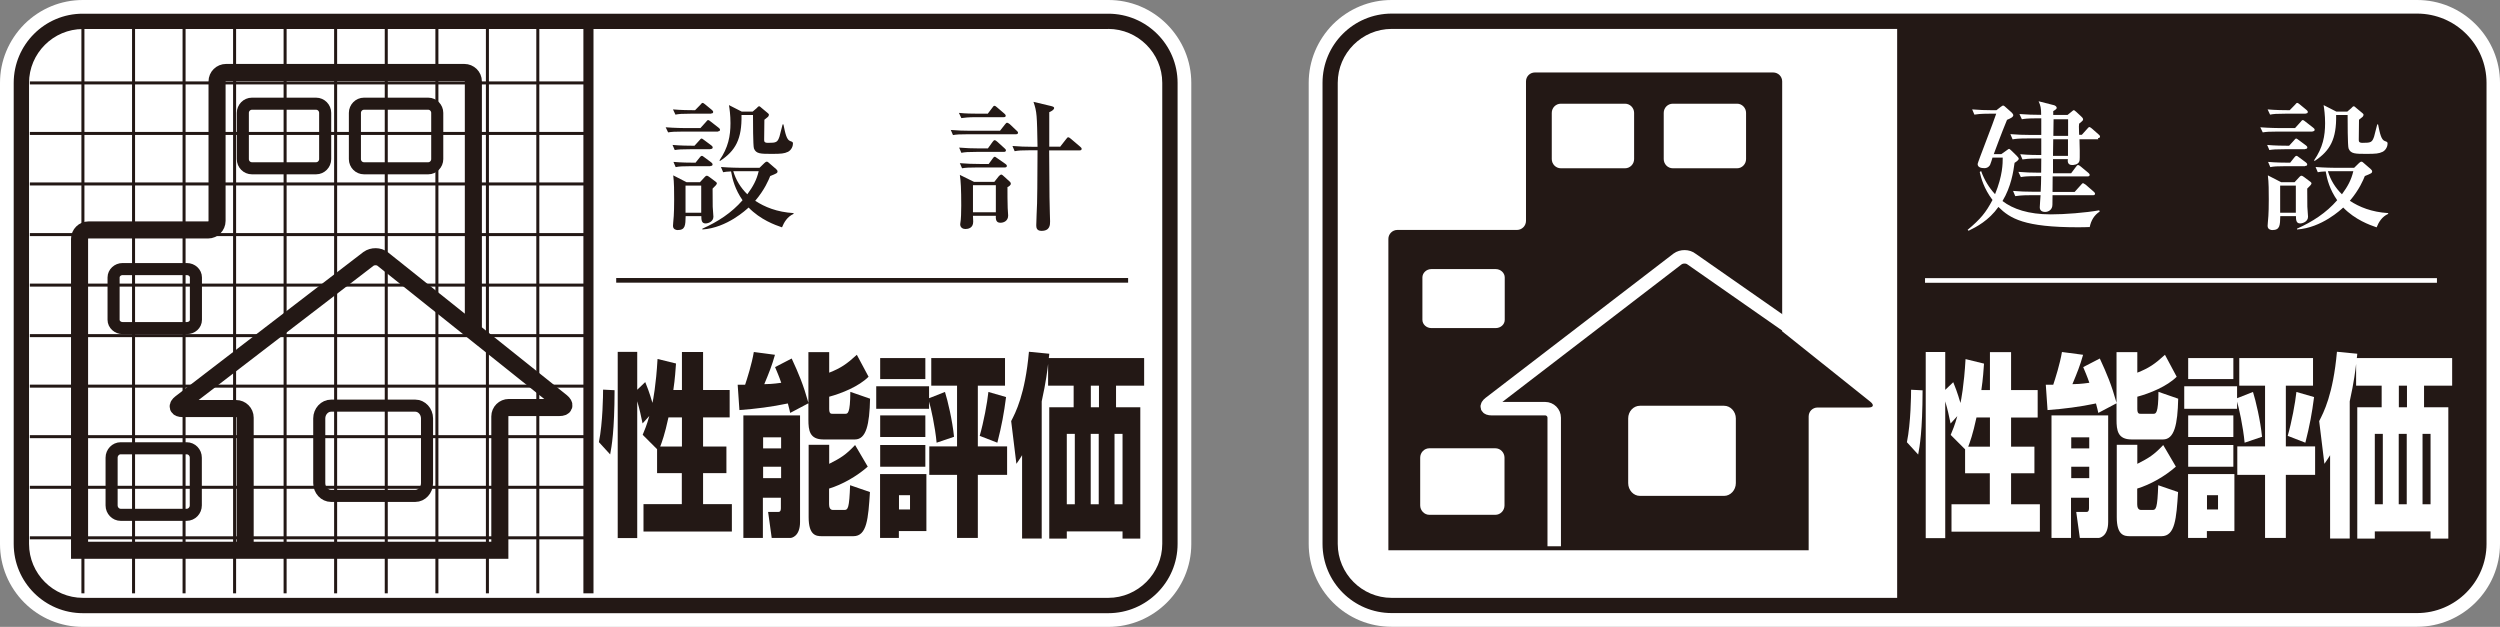 <?xml version="1.0" encoding="UTF-8"?> <svg xmlns="http://www.w3.org/2000/svg" id="_レイヤー_1" data-name="レイヤー 1" viewBox="0 0 215.27 53.98"><rect x="0" y="0" width="215.27" height="53.98" fill="#808080" stroke="none"/><defs><style> .cls-1 { stroke-width: 1.32px; } .cls-1, .cls-2, .cls-3, .cls-4, .cls-5, .cls-6, .cls-7, .cls-8, .cls-9 { fill: none; } .cls-1, .cls-2, .cls-3, .cls-5, .cls-6, .cls-7, .cls-9 { stroke: #231815; } .cls-2 { stroke-width: .87px; } .cls-3, .cls-4 { stroke-width: .4px; } .cls-4, .cls-8 { stroke: #fff; } .cls-5 { stroke-width: .26px; } .cls-6 { stroke-width: 1.04px; } .cls-7 { stroke-width: .26px; } .cls-8 { stroke-miterlimit: 10; stroke-width: 1.16px; } .cls-9 { stroke-width: 1.47px; } .cls-10 { fill: #231815; } .cls-10, .cls-11 { stroke-width: 0px; } .cls-11 { fill: #fff; } </style></defs><g><path class="cls-1" d="m100.09,46.84c0,2.56-2.11,4.65-4.65,4.65H7.14c-2.56,0-4.64-2.09-4.64-4.65V7.14c0-2.55,2.09-4.64,4.64-4.64h88.29c2.55,0,4.65,2.09,4.65,4.64v39.7Z"></path><path class="cls-11" d="m7.14,0c-1.9,0-3.69.74-5.05,2.09C.75,3.45,0,5.23,0,7.14v39.7c0,1.9.75,3.7,2.09,5.05,1.35,1.35,3.15,2.09,5.05,2.09h88.29c3.93,0,7.15-3.2,7.15-7.14V7.14c0-1.9-.75-3.69-2.1-5.05-1.35-1.35-3.14-2.09-5.04-2.09H7.14Z"></path><path class="cls-11" d="m100.09,46.84c0,2.56-2.11,4.65-4.65,4.65H7.14c-2.56,0-4.64-2.09-4.64-4.65V7.14c0-2.55,2.09-4.64,4.64-4.64h88.29c2.55,0,4.65,2.09,4.65,4.64v39.7Z"></path><path class="cls-10" d="m95.43,2.49c2.55,0,4.65,2.09,4.65,4.64v39.7c0,2.56-2.11,4.65-4.65,4.65H7.14c-2.56,0-4.64-2.09-4.64-4.65V7.14c0-2.55,2.09-4.64,4.64-4.64h88.29m0-1.32H7.14C3.85,1.17,1.18,3.85,1.18,7.14v39.7c0,3.29,2.67,5.96,5.96,5.96h88.29c3.29,0,5.97-2.68,5.97-5.96V7.14c0-3.29-2.68-5.96-5.97-5.96h0Z"></path><line class="cls-3" x1="53.06" y1="24.14" x2="97.14" y2="24.14"></line><line class="cls-5" x1="7.14" y1="2.49" x2="7.14" y2="51.09"></line><line class="cls-5" x1="11.5" y1="2.49" x2="11.5" y2="51.09"></line><line class="cls-5" x1="15.85" y1="2.49" x2="15.85" y2="51.09"></line><line class="cls-5" x1="20.2" y1="2.49" x2="20.2" y2="51.09"></line><line class="cls-5" x1="24.55" y1="2.49" x2="24.55" y2="51.09"></line><line class="cls-5" x1="28.9" y1="2.49" x2="28.9" y2="51.09"></line><line class="cls-5" x1="33.26" y1="2.49" x2="33.26" y2="51.09"></line><line class="cls-5" x1="37.62" y1="2.49" x2="37.62" y2="51.09"></line><line class="cls-5" x1="41.97" y1="2.49" x2="41.97" y2="51.09"></line><line class="cls-5" x1="46.31" y1="2.49" x2="46.31" y2="51.09"></line><line class="cls-2" x1="50.67" y1="2.49" x2="50.67" y2="51.09"></line><line class="cls-7" x1="2.57" y1="46.31" x2="50.67" y2="46.31"></line><line class="cls-7" x1="2.57" y1="41.96" x2="50.67" y2="41.96"></line><line class="cls-7" x1="2.57" y1="37.6" x2="50.67" y2="37.6"></line><line class="cls-7" x1="2.57" y1="33.25" x2="50.67" y2="33.25"></line><line class="cls-7" x1="2.57" y1="28.9" x2="50.67" y2="28.9"></line><line class="cls-7" x1="2.57" y1="24.55" x2="50.67" y2="24.55"></line><line class="cls-7" x1="2.57" y1="20.2" x2="50.67" y2="20.2"></line><line class="cls-7" x1="2.57" y1="15.84" x2="50.67" y2="15.84"></line><line class="cls-7" x1="2.57" y1="11.49" x2="50.67" y2="11.49"></line><line class="cls-7" x1="2.57" y1="7.14" x2="50.67" y2="7.14"></line><path class="cls-6" d="m28,13.7c0,.43-.35.79-.78.79h-5.53c-.43,0-.78-.35-.78-.79v-3.98c0-.43.35-.79.78-.79h5.53c.43,0,.78.36.78.79v3.98Z"></path><path class="cls-6" d="m16.87,27.54c0,.4-.35.71-.78.71h-5.54c-.41,0-.77-.32-.77-.71v-3.65c0-.39.35-.72.77-.72h5.54c.43,0,.78.33.78.72v3.65Z"></path><path class="cls-6" d="m16.86,43.52c0,.44-.35.81-.79.81h-5.68c-.43,0-.78-.37-.78-.81v-4.11c0-.44.35-.81.78-.81h5.68c.44,0,.79.36.79.81v4.11Z"></path><path class="cls-6" d="m36.77,41.6c0,.6-.46,1.1-1.01,1.1h-7.25c-.56,0-1.02-.5-1.02-1.1v-5.57c0-.6.46-1.1,1.02-1.1h7.25c.55,0,1.01.5,1.01,1.1v5.57Z"></path><path class="cls-6" d="m37.65,13.7c0,.43-.35.79-.77.79h-5.54c-.43,0-.78-.35-.78-.79v-3.98c0-.43.35-.79.78-.79h5.54c.42,0,.77.36.77.79v3.98Z"></path><path class="cls-9" d="m40.76,28.69V7.01c0-.43-.35-.77-.78-.77h-20.51c-.43,0-.78.34-.78.77v12.01c0,.43-.35.78-.77.78H7.62c-.42,0-.77.35-.77.77v26.81h36.19v-11.52c0-.43.35-.77.77-.77h4.37c.43,0,.5-.22.17-.49l-15.39-12.29c-.34-.27-.88-.27-1.23-.02l-16.18,12.42c-.33.26-.26.47.17.47h4.61c.43,0,.78.35.78.78v11.07"></path><g><path class="cls-10" d="m61.82,11.33h-2.98c-.75,0-1,.02-1.31.07l-.21-.44c.74.06,1.6.07,1.73.07h1.26l.48-.53c.07-.07.11-.16.18-.16.08,0,.15.07.23.13l.68.53c.07.05.12.11.12.18,0,.11-.11.13-.18.13Zm-.65,1.52h-1.76c-.74,0-1,.02-1.31.07l-.19-.44c.66.06,1.4.07,1.89.07l.42-.46c.06-.06.12-.16.18-.16.07,0,.13.06.23.13l.62.46c.06.04.12.11.12.18,0,.11-.11.13-.19.13Zm.06-3.06h-1.76c-.75,0-1,.02-1.31.08l-.21-.45c.66.06,1.39.07,1.9.07l.46-.47c.06-.06.12-.16.18-.16.08,0,.13.06.23.13l.57.47c.06.05.12.11.12.18,0,.12-.1.13-.18.13Zm.13,6.45c0,1.1,0,1.23.01,1.56.01.13.06.74.06.86,0,.44-.47.58-.68.58-.35,0-.36-.33-.36-.63h-1.35c-.02.79-.02,1.2-.69,1.2-.1,0-.4-.04-.4-.36,0-.07.01-.22.02-.3.08-.67.08-1.68.08-1.98,0-.63,0-1.49-.08-2.07l1.15.59h1.15l.36-.39c.05-.06.15-.17.23-.17s.18.08.25.13l.52.39s.1.08.1.13c0,.1-.13.23-.37.46Zm-.19-1.93h-1.68c-.74,0-1,.02-1.31.08l-.19-.45c.66.06,1.39.07,1.9.07l.36-.45c.06-.07.11-.14.19-.14.06,0,.12.06.22.13l.58.43c.06.05.12.11.12.18,0,.12-.11.13-.19.13Zm-.79,1.67h-1.35v2.34h1.35v-2.34Zm6.94,3.59c-.57-.19-1.84-.65-2.86-1.7-.18.16-1.85,1.75-3.98,1.89v-.07c1.31-.58,2.53-1.37,3.46-2.45-.64-.92-.87-1.78-.99-2.48-.34.01-.53.04-.68.07l-.19-.45c.74.06,1.58.07,1.72.07h1.6l.42-.41c.06-.05.13-.12.21-.12s.15.08.21.13l.59.51c.06.06.12.12.12.19,0,.16-.07.18-.63.41-.13.33-.48,1.18-1.29,2.13.81.53,1.86.97,3.3,1.06v.07c-.54.24-.82.73-.99,1.15Zm.51-6.49c-.29.14-.56.17-1.35.17-.99,0-1.38,0-1.56-.47-.08-.23-.08-2.38-.08-2.77v-.11s-.99,0-.99,0c.04,2.07-.51,3.08-1.85,3.96l-.05-.05c.76-1.1.95-2.1.95-3.21,0-.69-.08-1.25-.13-1.55l1.1.56h.94l.35-.3c.06-.06.13-.16.21-.16.05,0,.13.07.18.12l.54.45c.06.05.12.1.12.16s-.04.15-.08.18c-.07.06-.23.19-.31.25-.01.35-.02,1.32-.02,1.7,0,.16,0,.29.33.29.71,0,.82-.04.99-.54.05-.17.23-.91.27-1.05h.07c.16.81.28,1.32.57,1.43.23.08.25.1.25.24,0,.19-.12.54-.44.7Zm-4.25,1.66h-.44c.23.77.64,1.43,1.21,1.99.5-.68.8-1.23.98-1.99h-1.75Z"></path><path class="cls-10" d="m86.1,11.27l.44-.56c.1-.12.12-.14.18-.14.08,0,.19.1.23.12l.59.56c.07.06.12.11.12.18,0,.11-.1.13-.18.13h-4.11c-.74,0-1,.02-1.31.07l-.19-.44c.57.05,1.15.07,1.72.07h2.51Zm-1.06-1.46l.41-.54c.07-.1.11-.16.18-.16s.15.07.22.13l.63.54c.07.07.12.11.12.19,0,.11-.1.12-.18.12h-2.33c-.74,0-1,.04-1.31.08l-.21-.45c.58.06,1.15.07,1.73.07h.74Zm.01,2.99l.41-.57c.08-.11.13-.16.19-.16.07,0,.18.1.22.13l.63.57c.06.05.12.11.12.18,0,.11-.11.13-.19.13h-2.34c-.74,0-1,.02-1.31.08l-.19-.45c.57.05,1.15.07,1.72.07h.75Zm.07,1.34l.35-.48c.08-.12.13-.16.18-.16s.06.01.23.13l.69.48c.06.04.13.1.13.18,0,.11-.11.13-.18.13h-2.37c-.74,0-1,.02-1.31.07l-.19-.44c.57.05,1.14.07,1.72.07h.75Zm.5,1.52l.37-.47c.05-.06.16-.16.23-.16.06,0,.18.11.23.16l.53.48s.06.07.06.17c0,.07-.15.23-.29.27,0,.64,0,1.18.02,1.8,0,.11.04.56.04.65,0,.47-.39.62-.65.62-.23,0-.45-.07-.41-.6h-1.97c0,.08.02.43.02.51,0,.57-.46.63-.68.63-.18,0-.44-.1-.44-.41,0-.06.04-.34.05-.39.01-.12.04-.47.04-1.2,0-1.44-.04-2.15-.12-2.66l1.22.6h1.74Zm-1.84.29v2.33h1.97v-2.33h-1.97Zm7.48-3.28l.54-.69c.1-.12.12-.16.18-.16.05,0,.1.02.23.13l.81.69c.06.05.12.11.12.18,0,.11-.1.13-.18.13h-2.62c.02,4.22.04,4.69.06,5.41.02.52.02.58.02.7,0,.29,0,.82-.74.82-.42,0-.45-.29-.45-.48,0-.3.06-1.63.07-1.9.02-.75.02-1.14.04-4.56h-.66c-.74,0-1,.02-1.31.08l-.19-.45c.57.05,1.15.07,1.72.07h.44c-.05-2.74-.05-2.99-.35-3.87l1.51.36c.21.05.27.1.27.17,0,.16-.27.3-.42.36v2.97h.92Z"></path></g><g><path class="cls-10" d="m52.92,33.59c-.01,3.56-.25,4.83-.38,5.54l-.97-1.06c.34-1.67.36-4.1.36-4.52l1,.05Zm3.67,5.1l-1.25-1.25c.15-.37.36-.84.57-1.62l-.58.64c-.14-.67-.24-1.16-.46-1.91v11.78h-1.68v-16.03h1.68v3.26l.69-.66c.38.91.57,1.64.62,1.79.05-.2.31-1.5.44-3.78l1.59.39c-.04.52-.08,1.28-.23,2.28h.74v-3.27h1.82v3.27h2.29v2.36h-2.29v2.51h2.01v2.29h-2.01v2.67h2.48v2.36h-7.61v-2.36h3.3v-2.67h-2.13v-2.06Zm2.13-.24v-2.51h-1.16c-.32,1.49-.57,2.14-.71,2.51h1.88Z"></path><path class="cls-10" d="m68.04,35.55c-.06-.24-.08-.39-.2-.81-1.38.29-2.78.47-4.17.57l-.15-2.18h.64c.17-.51.58-1.79.75-2.82l1.82.24c-.26.93-.5,1.52-.92,2.53.25,0,.78-.02,1.46-.12-.2-.59-.36-.93-.53-1.35l1.43-.74c.61,1.32,1,2.24,1.45,3.85l-1.57.83Zm-4.01.22h4.86v9.18c0,1.25-.74,1.37-.81,1.37h-1.63l-.31-2.24h.9c.19,0,.2-.22.2-.34v-.88h-1.55v3.46h-1.68v-10.55Zm1.68,1.89v.95h1.55v-.95h-1.55Zm0,2.53v.98h1.55v-.98h-1.55Zm5.69-9.87v1.77c.99-.39,1.51-.74,2.38-1.54l1.01,1.89c-.83.83-2.31,1.43-3.39,1.72v1.05c0,.42.15.42.3.42h1.08c.21,0,.43,0,.44-1.89l1.7.59c-.05,2.23-.33,3.51-1.31,3.51h-2.7c-1.2,0-1.3-.78-1.3-1.7v-5.82h1.78Zm-1.76,7.98h1.76v1.64c1.01-.51,1.45-.79,2.23-1.62l1.09,1.86c-.95.84-2.21,1.55-3.33,1.89v1.35c0,.24.07.49.33.49h.99c.3,0,.42-.13.49-2.13l1.71.59c-.15,2.28-.25,3.8-1.43,3.8h-2.71c-.5,0-1.14-.07-1.14-1.64v-6.23Z"></path><path class="cls-10" d="m80.65,38.12c-.13-1.4-.5-3.04-.65-3.54v.62h-4.55v-1.94h4.55v1.03l1.37-.54c.24.76.64,2.46.78,3.86l-1.5.51Zm-4.86-7.29h3.89v1.81h-3.89v-1.81Zm0,4.94h3.89v1.86h-3.89v-1.86Zm0,2.55h3.89v1.87h-3.89v-1.87Zm0,2.5h3.98v4.91h-2.37v.59h-1.62v-5.5Zm1.62,1.82v1.23h.95v-1.23h-.95Zm2.77-11.81h6.36v2.38h-2.34v5.23h2.52v2.45h-2.52v5.43h-1.79v-5.43h-2.39v-2.45h2.39v-5.23h-2.22v-2.38Zm6.45,3.36c-.18,1.4-.37,2.43-.75,3.93l-1.52-.59c.34-1.17.65-2.84.75-3.78l1.52.44Z"></path><path class="cls-10" d="m88.02,39.18c-.13.22-.24.39-.5.76l-.45-3.68c.38-.74,1.2-2.28,1.53-5.97l1.75.17c-.02.22-.02.27-.04.37h8.21v2.38h-2.42v1.86h2.09v11.31h-1.53v-.62h-4.8v.62h-1.51v-11.31h2.1v-1.86h-2.2v-1.87c-.05.46-.18,1.55-.55,3.22v11.81h-1.69v-7.19Zm3.84-1.82v6.06h.69v-6.06h-.69Zm2.06,0v6.06h.69v-6.06h-.69Zm.01-4.15v1.86h.7v-1.86h-.7Zm2.04,4.15v6.06h.69v-6.06h-.69Z"></path></g></g><g><path class="cls-1" d="m212.78,46.84c0,2.55-2.11,4.65-4.66,4.65h-88.29c-2.56,0-4.64-2.09-4.64-4.65V7.13c0-2.55,2.09-4.64,4.64-4.64h88.29c2.55,0,4.66,2.09,4.66,4.64v39.7Z"></path><path class="cls-11" d="m119.83,0c-1.9,0-3.69.74-5.05,2.09-1.34,1.36-2.09,3.15-2.09,5.04v39.7c0,1.9.75,3.7,2.09,5.05,1.35,1.35,3.15,2.09,5.05,2.09h88.29c3.93,0,7.15-3.2,7.15-7.14V7.13c0-1.9-.75-3.69-2.1-5.04-1.35-1.35-3.14-2.09-5.04-2.09h-88.29Z"></path><path class="cls-11" d="m212.78,46.84c0,2.55-2.11,4.65-4.66,4.65h-88.29c-2.56,0-4.64-2.09-4.64-4.65V7.13c0-2.55,2.09-4.64,4.64-4.64h88.29c2.55,0,4.66,2.09,4.66,4.64v39.7Z"></path><g><path class="cls-10" d="m119.83,52.14c-2.92,0-5.3-2.38-5.3-5.31V7.13c0-2.92,2.38-5.3,5.3-5.3h88.29c2.93,0,5.32,2.38,5.32,5.3v39.7c0,2.93-2.39,5.31-5.32,5.31h-88.29Z"></path><path class="cls-10" d="m208.13,2.49c2.55,0,4.66,2.09,4.66,4.64v39.7c0,2.55-2.11,4.65-4.66,4.65h-88.29c-2.56,0-4.64-2.09-4.64-4.65V7.13c0-2.55,2.09-4.64,4.64-4.64h88.29m0-1.32h-88.29c-3.29,0-5.96,2.67-5.96,5.96v39.7c0,3.29,2.67,5.96,5.96,5.96h88.29c3.29,0,5.98-2.68,5.98-5.96V7.13c0-3.29-2.68-5.96-5.98-5.96h0Z"></path></g><line class="cls-2" x1="163.37" y1="2.49" x2="163.37" y2="51.09"></line><path class="cls-11" d="m119.83,51.48c-2.56,0-4.64-2.09-4.64-4.65V7.13c0-2.55,2.09-4.64,4.64-4.64h43.53v48.99h-43.53Z"></path><g><path class="cls-10" d="m153.46,28.69V7.01c0-.43-.35-.77-.78-.77h-20.51c-.43,0-.77.34-.77.77v12.01c0,.43-.35.78-.78.78h-10.3c-.42,0-.77.35-.77.77v26.81h36.19v-11.52c0-.43.34-.77.77-.77h4.38c.43,0,.5-.22.17-.49l-15.39-12.29c-.33-.27-.88-.27-1.22-.02l-16.18,12.42c-.33.26-.26.47.17.47h4.61c.43,0,.78.35.78.78v11.07"></path><path class="cls-11" d="m140.71,13.7c0,.43-.35.79-.78.79h-5.53c-.43,0-.78-.36-.78-.79v-3.98c0-.44.35-.79.78-.79h5.53c.43,0,.78.36.78.79v3.98Z"></path><path class="cls-11" d="m129.57,27.54c0,.4-.35.71-.78.71h-5.54c-.42,0-.77-.32-.77-.71v-3.65c0-.39.35-.72.77-.72h5.54c.43,0,.78.33.78.72v3.65Z"></path><path class="cls-11" d="m129.55,43.52c0,.44-.35.81-.79.81h-5.68c-.44,0-.79-.38-.79-.81v-4.11c0-.44.35-.81.79-.81h5.68c.44,0,.79.37.79.81v4.11Z"></path><path class="cls-11" d="m149.47,41.6c0,.6-.46,1.1-1.01,1.1h-7.25c-.56,0-1.01-.5-1.01-1.1v-5.57c0-.6.45-1.09,1.01-1.09h7.25c.55,0,1.01.5,1.01,1.09v5.57Z"></path><path class="cls-11" d="m150.35,13.7c0,.43-.35.79-.77.79h-5.54c-.43,0-.78-.36-.78-.79v-3.98c0-.44.35-.79.78-.79h5.54c.42,0,.77.36.77.79v3.98Z"></path><path class="cls-8" d="m155.93,29.48l-10.26-7.16c-.33-.27-.88-.27-1.22-.02l-16.18,12.42c-.33.26-.26.47.17.47h4.61c.43,0,.78.35.78.78v11.07"></path></g><g><path class="cls-11" d="m179.92,19.55c-.25.01-.54.02-.99.02-4.62,0-5.84-.75-6.85-1.75-.83,1.17-1.89,1.72-2.57,2.05l-.08-.08c1.11-.93,1.56-1.47,2.14-2.57-.75-1-.98-1.88-1.1-2.41l.12-.08c.27.74.66,1.41,1.2,1.99.66-1.61.66-2.65.66-3.15h-.88c-.02.08-.16.53-.21.63-.02.04-.16.28-.48.28-.28,0-.59-.06-.59-.36,0-.12,1.38-3.63,1.6-4.33h-.57c-.83,0-1.08.05-1.31.08l-.19-.45c.57.05,1.15.07,1.72.07h.37l.36-.28c.16-.12.18-.12.22-.12.05,0,.16.08.19.12l.53.47s.15.15.15.23c0,.17-.21.27-.54.41-.46,1.1-1.09,2.82-1.14,2.95h.65l.44-.31c.12-.08.18-.14.23-.14.04,0,.18.13.22.17l.42.41c.12.12.19.21.19.27,0,.12-.24.28-.36.35-.1.75-.3,2.07-1.04,3.29.89.69,2.24,1.15,4.16,1.15,1.21,0,2.99-.14,4.17-.35l.04.11c-.47.3-.75.77-.86,1.34Zm.76-7.56h-1.62c.01.27.05,1.7,0,1.87-.1.35-.57.35-.63.35-.42,0-.39-.35-.37-.51h-1.28v1.22s1.56,0,1.56,0l.42-.56c.07-.1.11-.15.18-.15.05,0,.1.02.23.13l.65.54s.12.1.12.18c0,.12-.12.13-.19.13h-3c0,.19-.01,1.14-.01,1.34h1.9l.54-.6q.13-.16.18-.16s.11.04.23.13l.69.6c.06.06.12.11.12.18,0,.13-.12.13-.18.13h-3.48c-.01.16-.01.56-.01.82,0,.45-.37.62-.62.62-.28,0-.47-.12-.47-.4,0-.16.06-.87.07-1.04h-.87c-.83,0-1.06.05-1.31.08l-.19-.45c.57.05,1.15.07,1.72.07h.66c.02-.52.04-.83.04-1.34h-.44c-.85,0-1.08.04-1.31.08l-.21-.45c.58.05,1.15.07,1.73.07h.23c0-.27.01-.58.01-1.22h-.31c-.83,0-1.06.05-1.31.08l-.19-.45c.73.07,1.46.07,1.81.07v-1.43h-1.16c-.83,0-1.06.04-1.31.08l-.19-.45c.57.05,1.15.07,1.72.07h.94v-1.43h-.36c-.85,0-1.08.04-1.31.08l-.21-.45c.63.05,1.27.07,1.87.07,0-.59-.05-.8-.22-1.17l1.33.34c.08.02.23.11.23.23s-.24.24-.3.28v.33h1.23l.37-.3c.06-.05.12-.11.17-.11.04,0,.06.01.21.14l.41.38c.06.05.18.17.18.25,0,.11-.01.12-.34.39-.01.13-.02.18-.02.25,0,.1.02.6.02.71h.23l.46-.51q.13-.16.18-.16c.07,0,.17.08.23.13l.58.51c.06.05.12.11.12.18,0,.12-.11.13-.18.13Zm-2.61,0h-1.27l-.02,1.43h1.29v-1.43Zm0-1.72h-1.24l-.02,1.43h1.27v-1.43Z"></path><path class="cls-11" d="m199.13,11.33h-2.98c-.75,0-1,.02-1.31.07l-.21-.44c.74.06,1.6.07,1.73.07h1.26l.48-.53c.07-.07.11-.16.18-.16.08,0,.15.07.23.13l.68.53c.07.05.12.11.12.18,0,.11-.11.13-.18.13Zm-.65,1.52h-1.76c-.74,0-1,.02-1.31.07l-.19-.44c.66.06,1.4.07,1.89.07l.42-.46c.06-.06.12-.16.18-.16.07,0,.13.06.23.13l.62.46c.06.04.12.11.12.18,0,.11-.11.13-.19.13Zm.06-3.06h-1.76c-.75,0-1,.02-1.31.08l-.21-.45c.66.06,1.39.07,1.9.07l.46-.47c.06-.06.12-.16.18-.16.08,0,.13.06.23.13l.57.47c.06.05.12.11.12.18,0,.12-.1.13-.18.13Zm.13,6.45c0,1.1,0,1.23.01,1.56.01.13.06.74.06.86,0,.43-.47.58-.68.58-.35,0-.36-.33-.36-.63h-1.35c-.02.79-.02,1.2-.69,1.2-.1,0-.4-.04-.4-.36,0-.07.01-.22.02-.3.08-.67.08-1.68.08-1.98,0-.63,0-1.49-.08-2.07l1.15.59h1.15l.36-.39c.05-.06.15-.17.23-.17s.18.08.25.13l.52.39s.1.08.1.13c0,.1-.13.23-.37.46Zm-.19-1.93h-1.68c-.74,0-1,.02-1.31.08l-.19-.45c.66.06,1.39.07,1.9.07l.36-.45c.06-.07.11-.14.19-.14.06,0,.12.06.22.13l.58.43c.06.05.12.11.12.18,0,.12-.11.13-.19.13Zm-.79,1.67h-1.35v2.34h1.35v-2.34Zm6.94,3.59c-.57-.19-1.84-.65-2.86-1.7-.18.16-1.85,1.75-3.98,1.89v-.07c1.31-.58,2.53-1.37,3.46-2.45-.64-.92-.87-1.78-.99-2.48-.34.01-.53.04-.68.07l-.19-.45c.74.06,1.58.07,1.72.07h1.6l.42-.41c.06-.05.13-.12.21-.12s.15.08.21.13l.59.51c.06.06.12.12.12.19,0,.16-.07.18-.63.41-.13.33-.48,1.18-1.29,2.13.81.53,1.86.97,3.3,1.06v.07c-.54.24-.82.72-.99,1.15Zm.51-6.49c-.29.14-.56.17-1.35.17-.99,0-1.38,0-1.56-.47-.08-.23-.08-2.38-.08-2.77v-.11s-.99,0-.99,0c.04,2.07-.51,3.08-1.85,3.96l-.05-.05c.76-1.1.95-2.1.95-3.21,0-.69-.08-1.25-.13-1.55l1.1.56h.94l.35-.3c.06-.06.13-.16.21-.16.05,0,.13.07.18.12l.54.45c.06.05.12.1.12.16s-.04.15-.08.18c-.07.06-.23.19-.31.25-.01.35-.02,1.32-.02,1.7,0,.16,0,.29.33.29.71,0,.82-.04.99-.54.05-.17.23-.91.27-1.05h.07c.16.81.28,1.32.57,1.43.23.08.25.1.25.24,0,.19-.12.54-.44.7Zm-4.25,1.66h-.44c.23.77.64,1.43,1.21,1.99.5-.68.8-1.23.98-1.99h-1.75Z"></path></g><g><path class="cls-11" d="m165.55,33.6c-.01,3.56-.25,4.83-.38,5.54l-.97-1.06c.34-1.67.36-4.1.36-4.52l1,.05Zm3.67,5.1l-1.25-1.25c.15-.37.36-.84.57-1.62l-.58.64c-.14-.67-.24-1.17-.46-1.91v11.78h-1.68v-16.03h1.68v3.26l.69-.66c.38.91.57,1.64.62,1.79.05-.2.31-1.5.44-3.78l1.59.39c-.04.52-.08,1.28-.23,2.28h.74v-3.27h1.82v3.27h2.29v2.36h-2.29v2.51h2.01v2.29h-2.01v2.67h2.48v2.36h-7.61v-2.36h3.3v-2.67h-2.13v-2.06Zm2.13-.24v-2.51h-1.16c-.32,1.49-.57,2.14-.71,2.51h1.88Z"></path><path class="cls-11" d="m180.68,35.55c-.06-.24-.08-.39-.2-.81-1.38.29-2.78.47-4.17.57l-.15-2.18h.64c.17-.51.58-1.79.75-2.82l1.82.24c-.26.93-.5,1.52-.92,2.53.25,0,.78-.02,1.46-.12-.2-.59-.36-.93-.53-1.35l1.43-.74c.61,1.32,1,2.24,1.45,3.85l-1.57.83Zm-4.01.22h4.86v9.18c0,1.25-.74,1.37-.81,1.37h-1.63l-.31-2.24h.9c.19,0,.2-.22.2-.34v-.88h-1.55v3.46h-1.68v-10.55Zm1.68,1.89v.95h1.55v-.95h-1.55Zm0,2.53v.98h1.55v-.98h-1.55Zm5.69-9.87v1.77c.99-.39,1.51-.74,2.38-1.54l1.01,1.89c-.83.83-2.31,1.43-3.39,1.72v1.05c0,.42.15.42.3.42h1.08c.21,0,.43,0,.44-1.89l1.7.59c-.05,2.23-.33,3.51-1.31,3.51h-2.7c-1.2,0-1.3-.78-1.3-1.7v-5.82h1.78Zm-1.76,7.98h1.76v1.64c1.01-.51,1.45-.79,2.23-1.62l1.09,1.86c-.95.84-2.21,1.55-3.33,1.89v1.35c0,.24.07.49.33.49h.99c.3,0,.42-.13.49-2.13l1.71.59c-.15,2.28-.25,3.8-1.43,3.8h-2.71c-.5,0-1.14-.07-1.14-1.64v-6.23Z"></path><path class="cls-11" d="m193.28,38.12c-.13-1.4-.5-3.04-.65-3.54v.62h-4.55v-1.94h4.55v1.03l1.37-.54c.24.76.64,2.46.78,3.86l-1.5.51Zm-4.86-7.29h3.89v1.81h-3.89v-1.81Zm0,4.94h3.89v1.86h-3.89v-1.86Zm0,2.55h3.89v1.87h-3.89v-1.87Zm0,2.5h3.98v4.91h-2.37v.59h-1.62v-5.5Zm1.62,1.82v1.23h.95v-1.23h-.95Zm2.77-11.81h6.36v2.38h-2.34v5.23h2.52v2.45h-2.52v5.43h-1.79v-5.43h-2.39v-2.45h2.39v-5.23h-2.22v-2.38Zm6.45,3.36c-.18,1.4-.37,2.43-.75,3.93l-1.52-.59c.34-1.17.65-2.84.75-3.78l1.52.44Z"></path><path class="cls-11" d="m200.65,39.18c-.13.22-.24.39-.5.76l-.45-3.68c.38-.74,1.2-2.28,1.53-5.97l1.75.17c-.02.22-.02.27-.04.37h8.21v2.38h-2.42v1.86h2.09v11.31h-1.53v-.62h-4.8v.62h-1.51v-11.31h2.1v-1.86h-2.2v-1.87c-.05.46-.18,1.55-.55,3.22v11.81h-1.69v-7.19Zm3.84-1.82v6.06h.69v-6.06h-.69Zm2.06,0v6.06h.69v-6.06h-.69Zm.01-4.15v1.86h.7v-1.86h-.7Zm2.04,4.15v6.06h.69v-6.06h-.69Z"></path></g><line class="cls-4" x1="165.76" y1="24.15" x2="209.84" y2="24.15"></line></g></svg> 